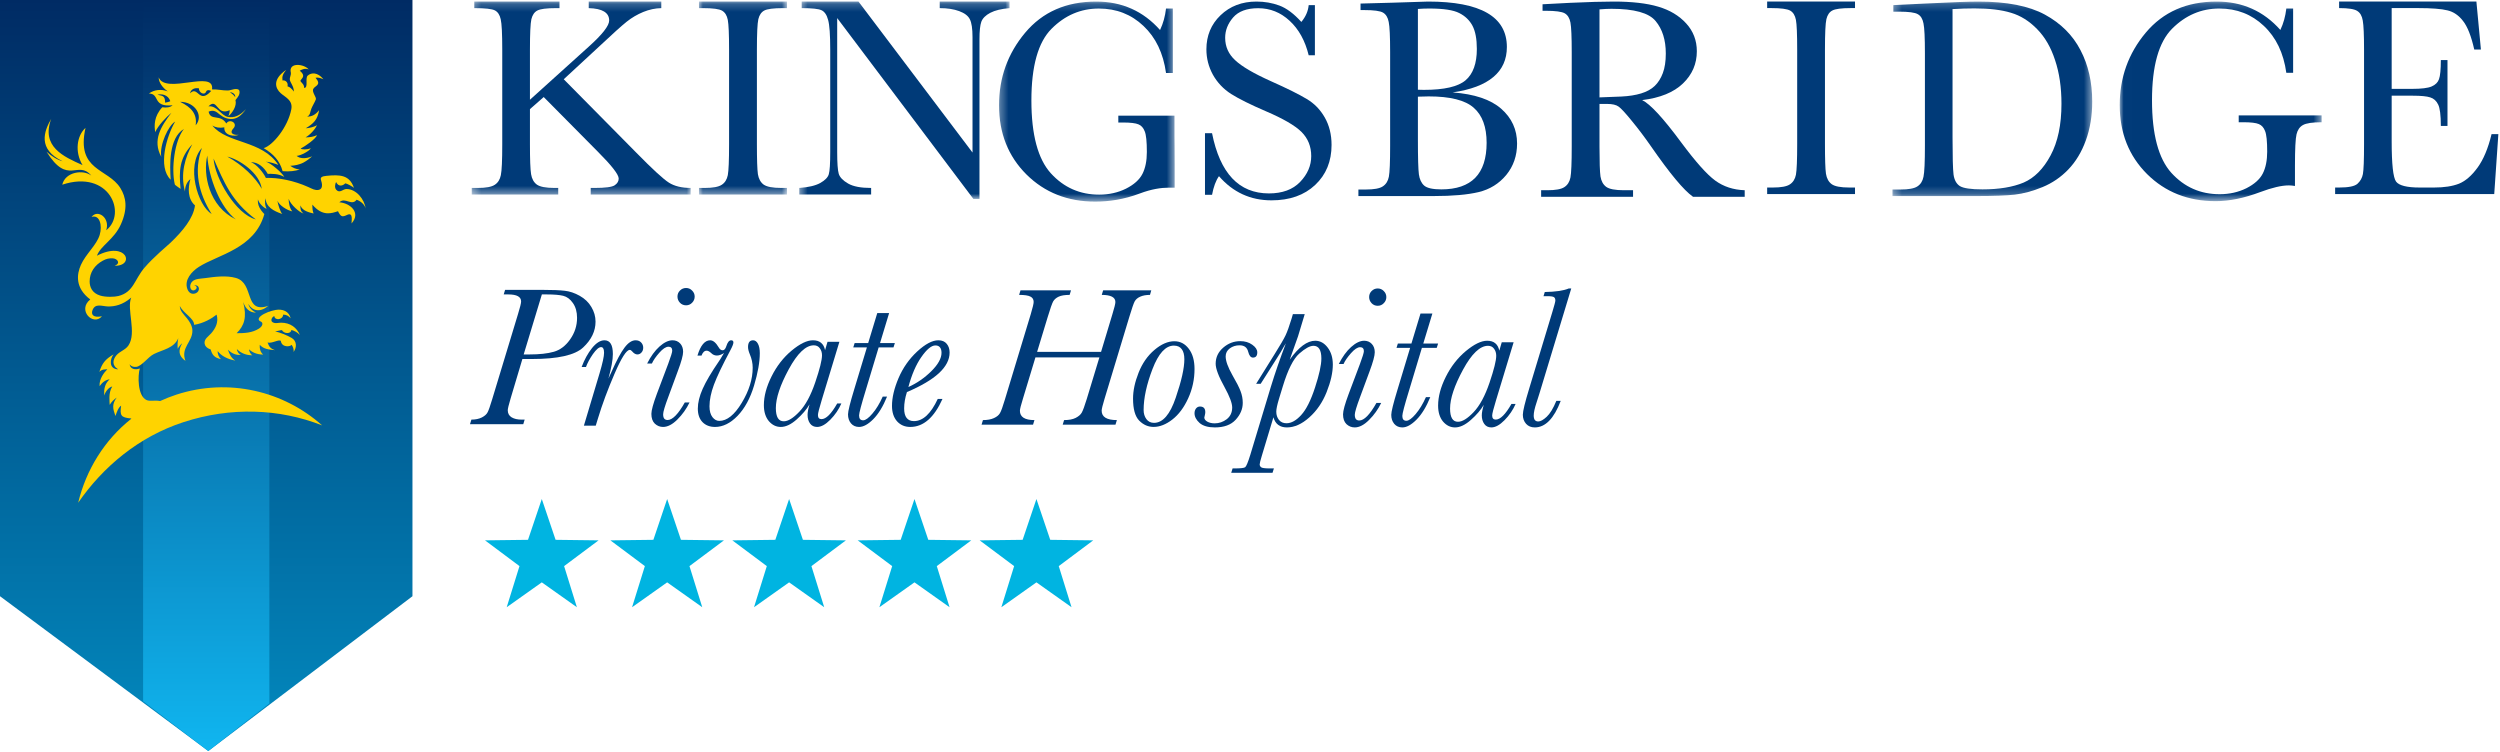 <?xml version="1.0" encoding="UTF-8"?>
<svg width="316px" height="95px" viewBox="0 0 316 95" version="1.1" xmlns="http://www.w3.org/2000/svg" xmlns:xlink="http://www.w3.org/1999/xlink">
    <!-- Generator: Sketch 52.4 (67378) - http://www.bohemiancoding.com/sketch -->
    <title>images/main-logo</title>
    <desc>Created with Sketch.</desc>
    <defs>
        <linearGradient x1="50%" y1="0%" x2="50%" y2="100%" id="linearGradient-1">
            <stop stop-color="#002B64" offset="0%"></stop>
            <stop stop-color="#028ABF" offset="100%"></stop>
        </linearGradient>
        <linearGradient x1="50%" y1="0%" x2="50%" y2="100%" id="linearGradient-2">
            <stop stop-color="#002B64" offset="0%"></stop>
            <stop stop-color="#10B6F0" offset="100%"></stop>
        </linearGradient>
        <polygon id="path-3" points="0.321 0.198 27.997 0.198 27.997 24.585 0.321 24.585"></polygon>
        <polygon id="path-5" points="0.019 0.198 11.146 0.198 11.146 24.585 0.019 24.585"></polygon>
        <polygon id="path-7" points="0.452 0.198 27.033 0.198 27.033 25.143 0.452 25.143"></polygon>
        <polygon id="path-9" points="0.304 0.198 22.505 0.198 22.505 25.484 0.304 25.484"></polygon>
        <polygon id="path-11" points="0.306 0.198 25.555 0.198 25.555 24.782 0.306 24.782"></polygon>
        <polygon id="path-13" points="0.006 0.198 25.524 0.198 25.524 25.427 0.006 25.427"></polygon>
    </defs>
    <g id="Symbols" stroke="none" stroke-width="1" fill="none" fill-rule="evenodd">
        <g id="Panels/Header" transform="translate(-102, -31)">
            <g id="Group-11">
                <g id="Main-Logo" transform="translate(102, 31)">
                    <g id="Page-1">
                        <polygon id="Fill-1" fill="url(#linearGradient-1)" points="0 0 0 75.362 26.326 94.933 52.135 75.362 52.135 0"></polygon>
                        <polygon id="Fill-2" fill="url(#linearGradient-2)" points="18.088 0 18.088 88.637 26.319 94.933 34.047 88.905 34.047 0"></polygon>
                        <g id="Group-75" transform="translate(5.32, 0)">
                            <path d="M133.643,45.175 L125.559,45.175 L123.972,50.419 C123.722,51.22 123.597,51.721 123.597,51.921 C123.597,52.706 124.21,53.099 125.434,53.099 L125.259,53.674 L118.75,53.674 L118.925,53.099 C119.483,53.099 119.945,53.015 120.312,52.848 C120.678,52.681 120.932,52.472 121.073,52.223 C121.224,51.972 121.426,51.412 121.686,50.544 L124.959,39.741 C125.209,38.907 125.334,38.38 125.334,38.164 C125.334,37.846 125.196,37.621 124.922,37.487 C124.656,37.346 124.181,37.275 123.497,37.274 L123.672,36.699 L130.056,36.699 L129.881,37.274 C129.273,37.274 128.811,37.349 128.495,37.5 C128.186,37.642 127.958,37.839 127.808,38.087 C127.666,38.339 127.433,39.002 127.107,40.08 L125.772,44.473 L133.856,44.473 L135.28,39.741 C135.537,38.907 135.665,38.385 135.665,38.176 C135.665,37.575 135.091,37.274 133.942,37.274 L134.117,36.699 L140.201,36.699 L140.038,37.274 C139.547,37.274 139.135,37.349 138.802,37.5 C138.478,37.642 138.244,37.842 138.102,38.1 C137.969,38.351 137.748,38.99 137.439,40.015 L134.292,50.419 C134.051,51.212 133.93,51.709 133.93,51.908 C133.93,52.701 134.571,53.099 135.853,53.099 L135.677,53.674 L129.006,53.674 L129.181,53.099 C129.79,53.099 130.277,53.007 130.643,52.823 C131.018,52.631 131.276,52.406 131.418,52.148 C131.568,51.879 131.776,51.313 132.043,50.444 L133.643,45.175 Z" id="Fill-3" fill="#003A78"></path>
                            <path d="M139.234,51.822 C139.234,52.271 139.348,52.656 139.583,52.973 C139.815,53.29 140.137,53.449 140.545,53.449 C141.662,53.449 142.577,52.39 143.293,50.269 C144.019,48.148 144.382,46.531 144.382,45.412 C144.382,44.835 144.268,44.406 144.043,44.122 C143.826,43.831 143.498,43.686 143.055,43.685 C142.016,43.685 141.114,44.669 140.358,46.638 C139.608,48.599 139.234,50.328 139.234,51.822 M137.897,50.382 C137.897,49.381 138.129,48.292 138.596,47.114 C139.063,45.93 139.729,44.969 140.596,44.235 C141.46,43.501 142.303,43.133 143.118,43.133 C143.86,43.133 144.467,43.452 144.942,44.084 C145.425,44.711 145.666,45.562 145.668,46.638 C145.668,47.94 145.401,49.175 144.868,50.345 C144.335,51.513 143.665,52.409 142.857,53.035 C142.055,53.655 141.269,53.962 140.495,53.962 C139.803,53.962 139.196,53.696 138.671,53.161 C138.153,52.626 137.897,51.702 137.897,50.382" id="Fill-5" fill="#003A78"></path>
                            <path d="M151.764,50.92 C151.764,51.696 151.465,52.41 150.865,53.06 C150.274,53.703 149.399,54.024 148.242,54.026 C147.383,54.026 146.737,53.837 146.305,53.462 C145.881,53.078 145.668,52.668 145.668,52.235 C145.668,52.002 145.73,51.8 145.855,51.633 C145.987,51.468 146.155,51.384 146.355,51.384 C146.804,51.384 147.029,51.621 147.029,52.098 C147.029,52.205 147.005,52.359 146.955,52.56 C146.921,52.653 146.904,52.724 146.904,52.773 C146.904,52.974 147.032,53.15 147.291,53.3 C147.55,53.44 147.859,53.511 148.216,53.511 C148.773,53.511 149.282,53.336 149.741,52.986 C150.199,52.626 150.427,52.134 150.429,51.508 C150.429,50.966 150.107,50.111 149.465,48.942 C148.716,47.591 148.34,46.6 148.34,45.976 C148.34,45.174 148.656,44.5 149.29,43.947 C149.924,43.397 150.643,43.121 151.452,43.121 C152.043,43.121 152.547,43.271 152.964,43.572 C153.389,43.872 153.6,44.194 153.6,44.535 C153.6,44.978 153.418,45.199 153.052,45.199 C152.776,45.199 152.577,44.954 152.452,44.461 C152.318,43.918 151.956,43.647 151.363,43.646 C150.889,43.646 150.477,43.777 150.129,44.034 C149.779,44.294 149.604,44.632 149.604,45.049 C149.604,45.618 149.881,46.396 150.441,47.39 C150.965,48.292 151.315,48.979 151.49,49.455 C151.673,49.931 151.764,50.419 151.764,50.92" id="Fill-7" fill="#003A78"></path>
                            <path d="M156.339,50.433 C156.115,51.176 156.002,51.708 156.002,52.034 C156.002,52.443 156.115,52.79 156.339,53.073 C156.565,53.356 156.881,53.499 157.29,53.499 C157.899,53.499 158.518,53.154 159.152,52.459 C159.793,51.758 160.375,50.599 160.9,48.98 C161.432,47.352 161.701,46.13 161.701,45.312 C161.701,44.778 161.616,44.377 161.451,44.109 C161.283,43.843 161.034,43.709 160.701,43.709 C160.25,43.709 159.651,44.038 158.901,44.699 C158.16,45.358 157.472,46.722 156.841,48.791 L156.339,50.433 Z M154.029,48.516 L153.454,48.516 L155.815,44.724 C156.507,43.622 156.961,42.841 157.177,42.382 C157.394,41.924 157.643,41.23 157.927,40.303 L158.102,39.704 L159.599,39.704 L158.751,42.508 L157.701,45.464 C158.834,43.868 159.91,43.07 160.926,43.07 C161.542,43.07 162.066,43.36 162.501,43.935 C162.932,44.502 163.147,45.215 163.15,46.074 C163.15,47.086 162.89,48.241 162.373,49.543 C161.858,50.844 161.124,51.918 160.175,52.76 C159.234,53.605 158.292,54.024 157.35,54.026 C156.452,54.026 155.882,53.6 155.64,52.748 L154.18,57.592 C153.995,58.195 153.904,58.56 153.904,58.694 C153.904,58.837 153.963,58.958 154.079,59.056 C154.204,59.158 154.558,59.208 155.14,59.208 L155.702,59.208 L155.528,59.758 L150.306,59.758 L150.481,59.208 L150.756,59.208 C151.489,59.208 151.927,59.158 152.068,59.056 C152.209,58.958 152.426,58.435 152.718,57.492 L155.316,48.89 C155.865,47.098 156.499,45.265 157.215,43.397 C157.13,43.514 156.911,43.889 156.553,44.524 C156.51,44.591 156.378,44.804 156.154,45.16 L154.029,48.516 Z" id="Fill-9" fill="#003A78"></path>
                            <path d="M168.661,50.933 L169.262,50.933 C168.872,51.743 168.357,52.459 167.725,53.086 C167.101,53.711 166.497,54.026 165.913,54.026 C165.521,54.026 165.175,53.887 164.876,53.613 C164.584,53.327 164.44,52.914 164.44,52.373 C164.44,51.93 164.673,51.083 165.139,49.831 L166.576,46.012 C166.909,45.119 167.074,44.578 167.074,44.383 C167.074,44.219 167.035,44.094 166.95,44.01 C166.875,43.927 166.758,43.885 166.6,43.885 C166.277,43.885 165.888,44.14 165.439,44.649 C164.997,45.149 164.684,45.604 164.502,46.012 L163.902,46.012 C164.36,45.103 164.881,44.386 165.464,43.859 C166.054,43.334 166.603,43.07 167.111,43.07 C167.505,43.07 167.825,43.204 168.074,43.472 C168.325,43.738 168.45,44.088 168.45,44.524 C168.45,44.966 168.229,45.775 167.789,46.952 L166.587,50.206 C166.146,51.384 165.926,52.124 165.926,52.424 C165.926,52.664 165.972,52.848 166.063,52.973 C166.164,53.09 166.305,53.15 166.49,53.15 C167.105,53.15 167.829,52.409 168.661,50.933 M167.739,37.551 C167.739,37.25 167.841,36.995 168.051,36.787 C168.267,36.57 168.524,36.461 168.824,36.461 C169.124,36.461 169.377,36.57 169.586,36.787 C169.804,36.995 169.91,37.25 169.913,37.551 C169.913,37.851 169.804,38.109 169.586,38.325 C169.377,38.543 169.124,38.651 168.824,38.651 C168.517,38.651 168.257,38.543 168.051,38.325 C167.841,38.101 167.739,37.842 167.739,37.551" id="Fill-11" fill="#003A78"></path>
                            <path d="M176.458,43.421 L176.282,43.972 L174.407,43.972 L172.759,49.443 C172.209,51.238 171.935,52.281 171.935,52.574 C171.935,52.773 171.976,52.929 172.06,53.035 C172.15,53.136 172.279,53.186 172.445,53.186 C172.746,53.186 173.139,52.903 173.622,52.335 C174.104,51.768 174.537,51.053 174.92,50.194 L175.469,50.194 C174.963,51.438 174.379,52.39 173.721,53.048 C173.071,53.7 172.477,54.026 171.935,54.026 C171.51,54.026 171.167,53.876 170.91,53.575 C170.66,53.274 170.536,52.894 170.536,52.435 C170.536,52.044 170.792,51.001 171.309,49.305 L172.92,43.972 L171.197,43.972 L171.371,43.421 L173.084,43.421 L174.232,39.629 L175.733,39.629 L174.583,43.421 L176.458,43.421 Z" id="Fill-13" fill="#003A78"></path>
                            <path d="M177.969,51.645 C177.969,52.198 178.052,52.615 178.22,52.899 C178.385,53.173 178.636,53.312 178.967,53.312 C179.518,53.312 180.176,52.905 180.942,52.098 C181.716,51.287 182.386,50.048 182.955,48.378 C183.519,46.711 183.803,45.575 183.803,44.973 C183.803,44.624 183.713,44.327 183.53,44.084 C183.355,43.835 183.099,43.709 182.766,43.709 C181.749,43.709 180.697,44.715 179.606,46.726 C178.516,48.738 177.969,50.378 177.969,51.645 Z M184.503,43.259 L186.004,43.259 L183.779,50.593 C183.453,51.656 183.292,52.296 183.292,52.523 C183.292,52.69 183.327,52.819 183.405,52.91 C183.479,52.994 183.591,53.035 183.741,53.035 C184.315,53.035 184.978,52.376 185.728,51.057 L186.253,51.057 C185.927,51.808 185.461,52.494 184.853,53.11 C184.253,53.721 183.697,54.024 183.191,54.026 C182.799,54.026 182.499,53.877 182.293,53.586 C182.084,53.294 181.979,52.935 181.979,52.509 C181.979,52.168 182.063,51.721 182.23,51.171 C181.855,51.813 181.309,52.453 180.591,53.086 C179.885,53.71 179.218,54.026 178.595,54.026 C178.01,54.026 177.507,53.778 177.081,53.286 C176.665,52.785 176.457,52.113 176.457,51.271 C176.457,50.137 176.782,48.92 177.431,47.628 C178.08,46.326 178.927,45.242 179.967,44.372 C181.018,43.504 181.913,43.07 182.655,43.07 C183.087,43.07 183.43,43.175 183.678,43.384 C183.938,43.593 184.106,43.906 184.191,44.322 L184.503,43.259 Z" id="Fill-15" fill="#003A78"></path>
                            <path d="M191.401,50.671 L191.955,50.671 C191.104,52.905 190.012,54.024 188.679,54.026 C188.22,54.026 187.855,53.876 187.58,53.575 C187.305,53.265 187.167,52.88 187.167,52.424 C187.167,51.972 187.438,50.858 187.981,49.08 L190.903,39.416 C191.152,38.598 191.277,38.123 191.277,37.989 C191.277,37.787 191.219,37.645 191.104,37.563 C190.993,37.48 190.715,37.437 190.265,37.437 L189.78,37.437 L189.941,36.911 C191.316,36.886 192.327,36.737 192.977,36.46 L193.288,36.46 L189.266,49.731 C189.208,49.94 189.086,50.32 188.904,50.87 C188.661,51.596 188.541,52.148 188.541,52.523 C188.541,52.773 188.589,52.961 188.679,53.086 C188.779,53.21 188.924,53.274 189.117,53.274 C189.398,53.274 189.751,53.078 190.179,52.685 C190.602,52.293 191.012,51.622 191.401,50.671" id="Fill-17" fill="#003A78"></path>
                            <path d="M60.873,44.802 L61.61,44.802 C62.867,44.802 63.891,44.689 64.683,44.464 C65.482,44.238 66.171,43.717 66.745,42.898 C67.329,42.073 67.618,41.167 67.62,40.182 C67.62,39.424 67.445,38.796 67.096,38.305 C66.754,37.812 66.345,37.507 65.871,37.39 C65.403,37.274 64.704,37.215 63.771,37.215 L63.172,37.215 L60.873,44.802 Z M60.71,45.378 L59.223,50.36 C58.982,51.17 58.861,51.667 58.861,51.85 C58.861,52.251 59.024,52.552 59.349,52.751 C59.673,52.943 60.09,53.039 60.598,53.039 L60.997,53.039 L60.823,53.615 L54.089,53.615 L54.264,53.039 C54.788,53.039 55.23,52.946 55.588,52.764 C55.947,52.581 56.187,52.363 56.313,52.114 C56.446,51.863 56.637,51.319 56.887,50.486 L60.161,39.681 C60.419,38.847 60.548,38.32 60.548,38.104 C60.548,37.512 60.007,37.215 58.924,37.215 L58.349,37.215 L58.524,36.639 L63.233,36.639 C64.501,36.639 65.442,36.678 66.057,36.752 C66.684,36.819 67.315,37.031 67.956,37.39 C68.598,37.75 69.088,38.221 69.43,38.805 C69.781,39.389 69.956,40.007 69.956,40.657 C69.956,41.86 69.43,42.948 68.383,43.925 C67.341,44.894 65.191,45.378 61.934,45.378 L60.71,45.378 Z" id="Fill-19" fill="#003A78"></path>
                            <path d="M68.747,46.391 L68.198,46.391 C68.547,45.457 68.984,44.66 69.508,44.001 C70.042,43.341 70.567,43.013 71.084,43.012 C71.442,43.012 71.708,43.158 71.883,43.45 C72.057,43.733 72.146,44.167 72.146,44.751 C72.146,45.478 71.958,46.514 71.583,47.856 C71.633,47.772 71.77,47.472 71.995,46.956 C72.613,45.56 73.153,44.555 73.621,43.938 C74.084,43.321 74.552,43.013 75.018,43.012 C75.31,43.012 75.544,43.103 75.719,43.287 C75.894,43.472 75.982,43.692 75.982,43.95 C75.982,44.201 75.905,44.405 75.756,44.563 C75.613,44.722 75.444,44.802 75.243,44.802 C75.018,44.802 74.789,44.665 74.558,44.388 C74.465,44.281 74.372,44.226 74.282,44.226 C73.865,44.226 73.224,45.232 72.357,47.244 C71.491,49.245 70.792,51.132 70.259,52.901 L69.983,53.802 L68.485,53.802 L70.47,47.168 C70.847,45.9 71.034,45.04 71.034,44.589 C71.034,44.347 70.999,44.167 70.933,44.05 C70.875,43.934 70.785,43.875 70.658,43.875 C70.384,43.875 70.038,44.172 69.621,44.763 C69.213,45.357 68.922,45.9 68.747,46.391" id="Fill-21" fill="#003A78"></path>
                            <path d="M81.237,50.873 L81.836,50.873 C81.446,51.684 80.933,52.4 80.3,53.027 C79.676,53.652 79.071,53.966 78.489,53.966 C78.097,53.966 77.752,53.828 77.452,53.552 C77.16,53.268 77.015,52.856 77.015,52.312 C77.015,51.87 77.246,51.024 77.713,49.772 L79.152,45.954 C79.483,45.06 79.65,44.518 79.65,44.326 C79.65,44.159 79.608,44.034 79.526,43.95 C79.451,43.867 79.334,43.825 79.176,43.825 C78.852,43.825 78.463,44.08 78.015,44.589 C77.572,45.09 77.26,45.544 77.078,45.954 L76.477,45.954 C76.935,45.044 77.456,44.326 78.039,43.8 C78.63,43.274 79.179,43.012 79.689,43.012 C80.078,43.012 80.4,43.146 80.65,43.412 C80.899,43.68 81.026,44.03 81.026,44.464 C81.026,44.906 80.805,45.716 80.362,46.892 L79.163,50.147 C78.721,51.323 78.502,52.061 78.502,52.362 C78.502,52.605 78.546,52.789 78.639,52.914 C78.739,53.03 78.88,53.089 79.063,53.089 C79.68,53.089 80.405,52.351 81.237,50.873 M80.312,37.49 C80.312,37.19 80.416,36.936 80.626,36.727 C80.84,36.51 81.1,36.402 81.4,36.402 C81.7,36.402 81.953,36.51 82.162,36.727 C82.377,36.936 82.487,37.19 82.487,37.49 C82.487,37.791 82.377,38.05 82.162,38.267 C81.953,38.483 81.7,38.592 81.4,38.592 C81.093,38.592 80.833,38.483 80.626,38.267 C80.416,38.042 80.312,37.783 80.312,37.49" id="Fill-23" fill="#003A78"></path>
                            <path d="M83.348,44.951 L82.836,44.951 C83.228,43.658 83.764,43.013 84.447,43.012 C84.813,43.012 85.176,43.317 85.534,43.925 C85.668,44.159 85.831,44.276 86.022,44.276 C86.221,44.276 86.376,44.105 86.485,43.762 C86.643,43.261 86.846,43.012 87.096,43.012 C87.288,43.012 87.383,43.103 87.383,43.287 C87.383,43.462 87.255,43.792 86.997,44.276 C85.998,46.146 85.306,47.593 84.922,48.621 C84.547,49.637 84.36,50.552 84.36,51.362 C84.36,51.946 84.485,52.4 84.735,52.727 C84.984,53.043 85.272,53.201 85.598,53.201 C86.57,53.201 87.517,52.442 88.434,50.924 C89.359,49.395 89.82,47.915 89.82,46.479 C89.82,45.911 89.699,45.345 89.457,44.777 C89.309,44.426 89.232,44.122 89.232,43.864 C89.232,43.296 89.445,43.013 89.87,43.012 C90.121,43.012 90.325,43.158 90.483,43.45 C90.64,43.742 90.719,44.138 90.72,44.639 C90.72,45.749 90.477,47.114 89.994,48.733 C89.511,50.344 88.816,51.621 87.909,52.563 C87.002,53.5 86.05,53.965 85.06,53.966 C84.402,53.966 83.875,53.762 83.474,53.353 C83.081,52.943 82.885,52.376 82.885,51.65 C82.885,50.899 83.09,50.064 83.498,49.146 C83.906,48.228 84.594,47.063 85.56,45.652 C85.71,45.435 85.847,45.216 85.972,44.989 C86.08,44.805 86.154,44.684 86.197,44.626 C85.863,44.835 85.564,44.939 85.298,44.939 C85.022,44.939 84.785,44.839 84.586,44.639 C84.368,44.431 84.173,44.326 83.999,44.326 C83.723,44.326 83.506,44.534 83.348,44.951" id="Fill-25" fill="#003A78"></path>
                            <path d="M92.747,51.587 C92.747,52.138 92.83,52.556 92.997,52.839 C93.163,53.114 93.412,53.252 93.746,53.252 C94.295,53.252 94.953,52.848 95.719,52.038 C96.495,51.227 97.163,49.988 97.73,48.319 C98.297,46.65 98.579,45.516 98.582,44.915 C98.582,44.563 98.489,44.268 98.306,44.025 C98.131,43.775 97.878,43.649 97.543,43.649 C96.529,43.649 95.475,44.656 94.382,46.667 C93.292,48.678 92.747,50.318 92.747,51.587 Z M99.279,43.2 L100.781,43.2 L98.555,50.535 C98.232,51.596 98.068,52.237 98.068,52.463 C98.068,52.63 98.105,52.761 98.181,52.852 C98.256,52.935 98.369,52.977 98.517,52.977 C99.092,52.977 99.754,52.317 100.504,50.998 L101.03,50.998 C100.704,51.75 100.239,52.435 99.63,53.051 C99.03,53.66 98.477,53.965 97.968,53.966 C97.576,53.966 97.276,53.82 97.068,53.527 C96.86,53.236 96.757,52.877 96.757,52.45 C96.757,52.11 96.839,51.663 97.007,51.111 C96.632,51.755 96.086,52.392 95.37,53.027 C94.662,53.652 93.997,53.966 93.369,53.966 C92.787,53.966 92.284,53.719 91.86,53.228 C91.444,52.727 91.234,52.055 91.234,51.212 C91.234,50.077 91.561,48.862 92.21,47.569 C92.859,46.267 93.704,45.181 94.746,44.313 C95.794,43.446 96.688,43.013 97.432,43.012 C97.864,43.012 98.204,43.116 98.455,43.324 C98.715,43.533 98.885,43.847 98.968,44.263 L99.279,43.2 Z" id="Fill-27" fill="#003A78"></path>
                            <path d="M107.791,43.362 L107.617,43.913 L105.742,43.913 L104.092,49.383 C103.544,51.177 103.267,52.221 103.267,52.513 C103.267,52.714 103.31,52.868 103.395,52.977 C103.486,53.077 103.614,53.127 103.781,53.127 C104.08,53.127 104.474,52.843 104.956,52.275 C105.439,51.708 105.871,50.995 106.255,50.134 L106.803,50.134 C106.296,51.379 105.714,52.33 105.056,52.99 C104.406,53.64 103.81,53.966 103.267,53.966 C102.844,53.966 102.501,53.815 102.245,53.515 C101.995,53.214 101.869,52.835 101.869,52.375 C101.869,51.984 102.127,50.94 102.644,49.245 L104.256,43.913 L102.532,43.913 L102.707,43.362 L104.418,43.362 L105.568,39.569 L107.067,39.569 L105.917,43.362 L107.791,43.362 Z" id="Fill-29" fill="#003A78"></path>
                            <path d="M109.501,48.92 C110.576,48.436 111.542,47.769 112.401,46.917 C113.256,46.066 113.685,45.294 113.688,44.601 C113.688,44.284 113.62,44.051 113.485,43.9 C113.362,43.742 113.171,43.663 112.913,43.663 C112.413,43.663 111.822,44.151 111.14,45.127 C110.463,46.095 109.918,47.359 109.501,48.92 M113.213,50.423 L113.812,50.423 C112.754,52.785 111.397,53.965 109.739,53.966 C109.055,53.966 108.498,53.728 108.065,53.252 C107.639,52.768 107.428,52.118 107.428,51.299 C107.428,50.264 107.703,49.097 108.254,47.794 C108.811,46.492 109.596,45.37 110.615,44.426 C111.639,43.484 112.529,43.012 113.289,43.012 C113.754,43.012 114.109,43.162 114.349,43.462 C114.591,43.755 114.711,44.122 114.711,44.563 C114.711,45.465 114.261,46.334 113.362,47.168 C112.463,47.994 111.114,48.791 109.315,49.558 C109.082,50.284 108.965,50.973 108.965,51.624 C108.965,52.159 109.067,52.559 109.276,52.826 C109.484,53.093 109.794,53.228 110.202,53.228 C111.342,53.228 112.345,52.291 113.213,50.423" id="Fill-31" fill="#003A78"></path>
                            <path d="M146.99,24.627 L146.99,16.836 L147.882,16.836 C148.893,21.91 151.288,24.448 155.07,24.448 C156.769,24.448 158.083,23.965 159.01,23.001 C159.95,22.025 160.419,20.934 160.419,19.73 C160.419,18.515 160.01,17.497 159.189,16.674 C158.369,15.864 156.871,14.996 154.695,14.065 C152.757,13.232 151.295,12.505 150.307,11.885 C149.319,11.255 148.548,10.439 147.988,9.437 C147.442,8.436 147.169,7.37 147.169,6.238 C147.169,4.51 147.763,3.076 148.953,1.932 C150.153,0.776 151.667,0.199 153.5,0.198 C154.522,0.198 155.484,0.365 156.389,0.699 C157.292,1.033 158.22,1.723 159.171,2.772 C159.719,2.116 160.027,1.408 160.099,0.645 L160.883,0.645 L160.883,6.989 L160.099,6.989 C159.647,5.143 158.844,3.688 157.691,2.629 C156.551,1.568 155.223,1.039 153.714,1.038 C152.275,1.038 151.216,1.431 150.539,2.217 C149.874,2.993 149.541,3.843 149.541,4.773 C149.541,5.893 149.963,6.839 150.807,7.614 C151.639,8.401 153.143,9.283 155.32,10.26 C157.399,11.188 158.909,11.939 159.849,12.511 C160.8,13.071 161.562,13.851 162.132,14.852 C162.702,15.853 162.989,17.008 162.989,18.318 C162.989,20.392 162.299,22.078 160.918,23.376 C159.54,24.675 157.697,25.323 155.391,25.323 C152.738,25.323 150.527,24.305 148.757,22.268 C148.363,22.828 148.072,23.614 147.882,24.627 L146.99,24.627 Z" id="Fill-33" fill="#003A78"></path>
                            <g id="Group-37" transform="translate(53.986, 0)">
                                <mask id="mask-4" fill="white">
                                    <use xlink:href="#path-3"></use>
                                </mask>
                                <g id="Clip-36"></g>
                                <path d="M7.679,12.608 L15.11,5.9 C16.834,4.353 17.694,3.25 17.694,2.591 C17.694,1.596 16.834,1.075 15.11,1.026 L15.11,0.198 L24.281,0.198 L24.281,1.026 C23.528,1.038 22.769,1.2 22.002,1.512 C21.249,1.824 20.554,2.231 19.92,2.734 C19.286,3.237 18.108,4.299 16.384,5.918 L11.951,10.018 L21.069,19.244 C23.151,21.366 24.546,22.649 25.253,23.093 C25.957,23.537 26.871,23.758 27.997,23.758 L27.997,24.585 L15.361,24.585 L15.361,23.758 L15.846,23.758 C17.211,23.758 18.06,23.645 18.395,23.417 C18.73,23.189 18.897,22.907 18.897,22.571 C18.897,22.067 18.029,20.947 16.295,19.208 L9.42,12.266 L7.679,13.795 L7.679,18.237 C7.679,20.155 7.726,21.415 7.823,22.013 C7.918,22.601 8.158,23.039 8.542,23.326 C8.937,23.614 9.683,23.758 10.785,23.758 L11.252,23.758 L11.252,24.585 L0.321,24.585 L0.321,23.758 L1.075,23.758 C2.116,23.758 2.834,23.626 3.228,23.362 C3.635,23.098 3.892,22.691 4,22.14 C4.12,21.577 4.179,20.276 4.179,18.237 L4.179,6.277 C4.179,4.263 4.114,2.98 3.983,2.428 C3.862,1.878 3.618,1.506 3.247,1.314 C2.875,1.122 2.008,1.026 0.644,1.026 L0.644,0.198 L11.413,0.198 L11.413,1.026 L10.964,1.026 C9.768,1.026 8.983,1.129 8.612,1.332 C8.242,1.524 7.991,1.889 7.859,2.428 C7.74,2.969 7.679,4.251 7.679,6.277 L7.679,12.608 Z" id="Fill-35" fill="#003A78" mask="url(#mask-4)"></path>
                            </g>
                            <g id="Group-40" transform="translate(83.012, 0)">
                                <mask id="mask-6" fill="white">
                                    <use xlink:href="#path-5"></use>
                                </mask>
                                <g id="Clip-39"></g>
                                <path d="M0.019,1.026 L0.019,0.198 L11.146,0.198 L11.146,1.026 L10.625,1.026 C9.427,1.026 8.645,1.129 8.274,1.331 C7.904,1.524 7.651,1.889 7.521,2.428 C7.401,2.968 7.341,4.251 7.341,6.278 L7.341,18.237 C7.341,20.155 7.382,21.415 7.466,22.013 C7.562,22.601 7.801,23.039 8.183,23.326 C8.578,23.614 9.327,23.758 10.428,23.758 L11.146,23.758 L11.146,24.585 L0.019,24.585 L0.019,23.758 L0.736,23.758 C1.776,23.758 2.495,23.626 2.89,23.362 C3.296,23.099 3.553,22.691 3.662,22.14 C3.769,21.577 3.823,20.276 3.823,18.237 L3.823,6.278 C3.823,4.335 3.769,3.082 3.662,2.518 C3.553,1.955 3.314,1.565 2.942,1.35 C2.571,1.134 1.771,1.026 0.538,1.026 L0.019,1.026 Z" id="Fill-38" fill="#003A78" mask="url(#mask-6)"></path>
                            </g>
                            <g id="Group-43" transform="translate(95.257, 0)">
                                <mask id="mask-8" fill="white">
                                    <use xlink:href="#path-7"></use>
                                </mask>
                                <g id="Clip-42"></g>
                                <path d="M22.458,25.143 L5.244,2.285 L5.244,19.208 C5.244,20.611 5.31,21.535 5.443,21.978 C5.584,22.421 5.98,22.829 6.627,23.201 C7.273,23.573 8.242,23.758 9.534,23.758 L9.534,24.585 L0.452,24.585 L0.452,23.758 C1.613,23.675 2.498,23.465 3.109,23.128 C3.719,22.782 4.078,22.41 4.184,22.013 C4.305,21.618 4.364,20.683 4.364,19.208 L4.364,6.277 C4.364,4.407 4.276,3.155 4.096,2.518 C3.928,1.883 3.652,1.476 3.269,1.296 C2.898,1.116 2.061,1.026 0.757,1.026 L0.757,0.198 L7.937,0.198 L22.349,19.281 L22.349,4.694 C22.349,3.616 22.235,2.86 22.007,2.428 C21.792,1.998 21.345,1.655 20.662,1.404 C19.98,1.151 19.16,1.026 18.204,1.026 L18.204,0.198 L27.033,0.198 L27.033,1.026 C26.003,1.11 25.19,1.308 24.593,1.619 C24.006,1.931 23.628,2.308 23.462,2.752 C23.307,3.185 23.229,3.921 23.229,4.964 L23.229,25.143 L22.458,25.143 Z" id="Fill-41" fill="#003A78" mask="url(#mask-8)"></path>
                            </g>
                            <g id="Group-46" transform="translate(120.654, 0)">
                                <mask id="mask-10" fill="white">
                                    <use xlink:href="#path-9"></use>
                                </mask>
                                <g id="Clip-45"></g>
                                <path d="M15.381,14.622 L22.481,14.622 L22.481,17.025 C22.481,17.609 22.505,18.872 22.505,20.97 L22.505,23.722 C22.205,23.722 21.961,23.722 21.733,23.722 C20.812,23.722 19.604,23.889 18.11,24.451 C16.075,25.219 14.188,25.484 12.455,25.484 C8.973,25.484 6.076,24.339 3.767,22.05 C1.458,19.747 0.304,16.834 0.304,13.309 C0.304,9.82 1.405,6.763 3.606,4.137 C5.808,1.511 8.8,0.198 12.581,0.198 C15.835,0.198 18.527,1.398 20.657,3.795 C21.053,2.956 21.303,2.051 21.412,1.079 L22.272,1.079 L22.272,9.226 L21.412,9.226 C21.064,6.721 20.113,4.737 18.556,3.274 C17.013,1.811 15.134,1.08 12.923,1.079 C10.635,1.079 8.643,1.931 6.944,3.634 C5.244,5.336 4.395,8.358 4.395,12.697 C4.395,17.027 5.216,20.095 6.855,21.906 C8.493,23.704 10.527,24.603 12.956,24.603 C14.2,24.603 15.332,24.351 16.35,23.847 C17.366,23.333 18.06,22.71 18.432,21.978 C18.803,21.247 18.988,20.324 18.988,19.208 C18.988,17.901 18.899,17.033 18.719,16.601 C18.551,16.157 18.289,15.864 17.93,15.719 C17.569,15.563 16.912,15.485 15.955,15.485 L15.381,15.485 L15.381,14.622 Z" id="Fill-44" fill="#003A78" mask="url(#mask-10)"></path>
                            </g>
                            <path d="M173.903,12.22 L173.903,17.64 C173.903,19.948 173.945,21.415 174.028,22.035 C174.112,22.658 174.333,23.13 174.691,23.454 C175.061,23.776 175.783,23.938 176.858,23.938 C178.769,23.938 180.2,23.448 181.158,22.466 C182.109,21.486 182.589,20.015 182.589,18.053 C182.589,16.042 182.044,14.567 180.96,13.62 C179.884,12.663 177.987,12.186 175.266,12.185 C174.833,12.185 174.38,12.198 173.903,12.22 Z M173.903,11.341 C174.202,11.354 174.452,11.359 174.654,11.359 C177.234,11.359 178.996,10.953 179.938,10.139 C180.881,9.326 181.353,8.009 181.353,6.191 C181.353,4.924 181.167,3.942 180.798,3.248 C180.427,2.555 179.873,2.023 179.132,1.652 C178.392,1.268 177.126,1.078 175.336,1.077 C174.869,1.077 174.393,1.096 173.903,1.131 L173.903,11.341 Z M178.292,11.682 C181.048,11.886 183.097,12.573 184.433,13.746 C185.768,14.918 186.438,16.384 186.438,18.142 C186.438,19.674 185.984,20.995 185.078,22.107 C184.17,23.208 183.006,23.933 181.585,24.279 C180.175,24.614 178.285,24.782 175.907,24.782 L166.382,24.782 L166.382,23.956 L167.314,23.956 C168.352,23.956 169.07,23.825 169.463,23.561 C169.867,23.298 170.124,22.892 170.232,22.341 C170.341,21.78 170.393,20.481 170.393,18.447 L170.393,6.603 C170.393,4.629 170.334,3.357 170.214,2.782 C170.108,2.208 169.867,1.814 169.498,1.597 C169.14,1.383 168.345,1.274 167.117,1.274 L166.652,1.274 L166.652,0.45 L170.644,0.342 L175.192,0.198 C181.83,0.198 185.149,2.112 185.149,5.94 C185.149,7.519 184.577,8.788 183.429,9.743 C182.296,10.702 180.584,11.348 178.292,11.682 Z" id="Fill-47" fill="#003A78"></path>
                            <path d="M196.856,12.31 C197.753,12.287 198.676,12.251 199.63,12.202 C200.586,12.155 201.417,12.024 202.12,11.808 C202.826,11.593 203.393,11.283 203.823,10.875 C204.265,10.456 204.609,9.912 204.861,9.242 C205.113,8.573 205.237,7.747 205.237,6.766 C205.237,5.056 204.807,3.685 203.947,2.656 C203.1,1.629 201.243,1.114 198.377,1.113 C197.937,1.113 197.43,1.138 196.856,1.186 L196.856,12.31 Z M215.21,24.872 L208.676,24.872 C207.516,24.058 205.745,21.929 203.357,18.483 C202.592,17.382 201.801,16.33 200.975,15.324 C200.151,14.308 199.585,13.692 199.275,13.477 C198.964,13.249 198.481,13.137 197.823,13.136 L196.856,13.136 L196.856,18.537 C196.856,20.451 196.898,21.707 196.98,22.305 C197.076,22.892 197.316,23.327 197.699,23.615 C198.093,23.902 198.838,24.045 199.936,24.045 L201.098,24.045 L201.098,24.872 L189.479,24.872 L189.479,24.045 L190.266,24.045 C191.304,24.045 192.023,23.915 192.415,23.651 C192.821,23.388 193.077,22.982 193.185,22.431 C193.292,21.87 193.346,20.57 193.346,18.537 L193.346,6.604 C193.346,4.666 193.292,3.416 193.185,2.855 C193.077,2.292 192.838,1.903 192.47,1.687 C192.098,1.473 191.3,1.363 190.068,1.363 L189.658,1.363 L189.658,0.54 L193.132,0.358 C195.447,0.252 197.286,0.198 198.647,0.198 C200.962,0.198 202.843,0.414 204.286,0.845 C205.745,1.274 206.92,1.981 207.816,2.963 C208.71,3.942 209.16,5.115 209.16,6.479 C209.16,8.071 208.574,9.428 207.404,10.551 C206.235,11.677 204.514,12.377 202.248,12.652 C203.261,13.142 204.898,14.911 207.154,17.962 C208.991,20.438 210.435,22.06 211.487,22.826 C212.538,23.592 213.778,23.997 215.21,24.045 L215.21,24.872 Z" id="Fill-49" fill="#003A78"></path>
                            <path d="M218.048,1.022 L218.048,0.198 L229.153,0.198 L229.153,1.022 L228.633,1.022 C227.438,1.022 226.657,1.126 226.287,1.329 C225.917,1.52 225.665,1.884 225.536,2.423 C225.415,2.961 225.355,4.241 225.355,6.263 L225.355,18.196 C225.355,20.11 225.395,21.366 225.482,21.964 C225.577,22.55 225.814,22.986 226.198,23.273 C226.591,23.561 227.337,23.704 228.436,23.704 L229.153,23.704 L229.153,24.53 L218.048,24.53 L218.048,23.704 L218.764,23.704 C219.805,23.704 220.521,23.573 220.914,23.309 C221.319,23.047 221.576,22.64 221.685,22.09 C221.791,21.528 221.844,20.229 221.844,18.196 L221.844,6.263 C221.844,4.326 221.791,3.074 221.685,2.513 C221.577,1.951 221.339,1.562 220.968,1.346 C220.598,1.131 219.797,1.022 218.568,1.022 L218.048,1.022 Z" id="Fill-51" fill="#003A78"></path>
                            <g id="Group-55" transform="translate(233.581, 0)">
                                <mask id="mask-12" fill="white">
                                    <use xlink:href="#path-11"></use>
                                </mask>
                                <g id="Clip-54"></g>
                                <path d="M7.9,1.15 L7.9,17.407 C7.9,19.811 7.942,21.36 8.025,22.053 C8.12,22.749 8.389,23.238 8.83,23.525 C9.285,23.8 10.233,23.938 11.679,23.938 C13.792,23.938 15.527,23.65 16.889,23.076 C18.248,22.49 19.383,21.349 20.291,19.649 C21.212,17.939 21.668,15.761 21.668,13.119 C21.668,11.06 21.403,9.225 20.862,7.609 C20.339,5.993 19.58,4.685 18.591,3.68 C17.6,2.662 16.502,1.975 15.294,1.616 C14.089,1.245 12.543,1.061 10.658,1.06 C9.748,1.06 8.83,1.09 7.9,1.15 Z M0.414,0.648 L4.408,0.45 C7.738,0.282 9.981,0.199 11.141,0.198 C14.745,0.198 17.558,0.749 19.576,1.849 C21.593,2.95 23.091,4.445 24.07,6.334 C25.06,8.213 25.555,10.385 25.555,12.848 C25.555,14.631 25.287,16.264 24.749,17.747 C24.213,19.219 23.472,20.445 22.528,21.426 C21.598,22.395 20.511,23.137 19.27,23.65 C18.041,24.153 16.872,24.471 15.76,24.603 C14.651,24.722 13.086,24.782 11.069,24.782 L0.306,24.782 L0.306,23.956 L1.311,23.956 C2.347,23.956 3.063,23.825 3.46,23.561 C3.864,23.298 4.12,22.892 4.228,22.341 C4.349,21.78 4.408,20.481 4.408,18.447 L4.408,6.712 C4.408,4.774 4.349,3.525 4.228,2.961 C4.12,2.388 3.883,1.999 3.51,1.795 C3.154,1.58 2.359,1.472 1.129,1.472 L0.414,1.472 L0.414,0.648 Z" id="Fill-53" fill="#003A78" mask="url(#mask-12)"></path>
                            </g>
                            <g id="Group-58" transform="translate(262.607, 0)">
                                <mask id="mask-14" fill="white">
                                    <use xlink:href="#path-13"></use>
                                </mask>
                                <g id="Clip-57"></g>
                                <path d="M15.046,14.589 L25.524,14.589 L25.524,15.451 C24.364,15.451 23.577,15.57 23.159,15.81 C22.754,16.037 22.483,16.426 22.354,16.976 C22.223,17.515 22.156,18.831 22.156,20.923 L22.156,23.507 C21.871,23.459 21.613,23.435 21.386,23.434 C20.468,23.434 19.262,23.717 17.768,24.278 C15.738,25.044 13.857,25.427 12.128,25.427 C8.656,25.427 5.766,24.285 3.461,22 C1.157,19.702 0.006,16.796 0.006,13.279 C0.006,9.798 1.104,6.748 3.298,4.128 C5.498,1.508 8.479,0.198 12.253,0.198 C15.5,0.198 18.188,1.395 20.311,3.786 C20.707,2.949 20.956,2.046 21.064,1.077 L21.924,1.077 L21.924,9.205 L21.064,9.205 C20.718,6.706 19.77,4.725 18.216,3.266 C16.677,1.808 14.804,1.078 12.592,1.077 C10.314,1.077 8.327,1.927 6.63,3.625 C4.935,5.325 4.087,8.339 4.087,12.67 C4.087,16.988 4.906,20.05 6.539,21.856 C8.176,23.651 10.207,24.548 12.629,24.548 C13.872,24.548 14.999,24.296 16.015,23.794 C17.029,23.279 17.72,22.658 18.092,21.928 C18.46,21.199 18.646,20.277 18.646,19.165 C18.646,17.86 18.558,16.994 18.376,16.563 C18.211,16.121 17.947,15.828 17.591,15.684 C17.231,15.528 16.573,15.451 15.62,15.451 L15.046,15.451 L15.046,14.589 Z" id="Fill-56" fill="#003A78" mask="url(#mask-14)"></path>
                            </g>
                            <path d="M309.612,16.958 L310.472,16.958 L309.951,24.53 L289.841,24.53 L289.841,23.704 L290.344,23.704 C291.548,23.704 292.326,23.543 292.672,23.22 C293.028,22.896 293.256,22.49 293.351,22 C293.447,21.497 293.495,20.229 293.495,18.196 L293.495,6.263 C293.495,4.409 293.441,3.189 293.334,2.603 C293.239,2.016 293.004,1.611 292.635,1.382 C292.276,1.143 291.511,1.024 290.344,1.022 L290.344,0.198 L307.697,0.198 L308.268,6.263 L307.427,6.263 C307.044,4.565 306.572,3.363 306.011,2.656 C305.462,1.939 304.807,1.49 304.043,1.311 C303.278,1.12 302.048,1.024 300.354,1.022 L296.988,1.022 L296.988,11.233 L299.565,11.233 C300.747,11.233 301.57,11.132 302.037,10.929 C302.513,10.726 302.823,10.42 302.967,10.013 C303.123,9.595 303.2,8.787 303.202,7.591 L304.043,7.591 L304.043,15.917 L303.202,15.917 C303.202,14.565 303.088,13.662 302.86,13.208 C302.634,12.741 302.299,12.442 301.859,12.31 C301.428,12.167 300.694,12.096 299.656,12.096 L296.988,12.096 L296.988,17.854 C296.988,20.738 297.171,22.436 297.542,22.95 C297.912,23.452 298.908,23.704 300.533,23.704 L302.342,23.704 C303.617,23.704 304.667,23.543 305.493,23.22 C306.315,22.885 307.098,22.209 307.839,21.192 C308.589,20.164 309.182,18.752 309.612,16.958" id="Fill-59" fill="#003A78"></path>
                            <path d="M30.405,21.639 C31.273,21.71 31.973,21.616 32.573,21.431 C32.04,21.374 31.719,21.203 31.369,20.959 C32.634,20.892 33.335,20.47 34.127,19.761 C33.269,20.115 32.535,20.037 32.176,19.703 C32.689,19.687 33.847,19.053 33.957,18.735 C33.453,18.952 32.822,18.908 32.681,18.781 C33.208,18.515 34.621,17.548 34.74,17.086 C34.298,17.299 33.775,17.363 33.295,17.363 C33.813,17.1 34.534,16.347 34.74,15.819 C34.382,16.073 33.607,16.211 33.331,16.211 C34.279,15.644 34.817,15.148 35.017,13.929 C34.509,14.548 34.111,14.716 33.5,14.758 C33.938,14.502 33.846,14.214 34.035,13.74 C34.182,13.371 34.448,12.959 34.6,12.579 C34.718,12.285 34.062,11.652 34.282,11.232 C34.5,10.813 35.376,10.765 34.56,9.826 C34.925,9.759 35.262,9.889 35.566,10.022 C34.82,9.094 34.02,9.157 33.578,9.556 C33.212,9.887 33.693,11.049 33.139,11.128 C33.112,10.838 33.033,10.695 32.94,10.591 C32.507,10.105 32.629,10.283 32.914,9.842 C33.072,9.596 33.033,9.304 32.567,8.944 C32.689,8.848 33.245,8.559 33.699,8.783 C33.171,8.088 31.093,7.801 31.446,9.209 C31.492,9.389 31.308,9.795 31.308,9.987 C31.308,10.425 31.826,10.845 31.826,11.577 C31.514,11.151 31.307,11.007 31.02,10.909 C31.14,10.444 30.772,10.098 30.384,10.171 C30.318,9.622 30.439,9.365 30.85,8.834 C29.059,10.066 29.495,11.17 30.149,11.768 C30.728,12.296 31.722,12.653 31.501,13.813 C31.068,16.09 29.137,18.404 28.009,18.723 C29.219,19.447 30.044,20.313 30.405,21.639" id="Fill-61" fill="#FFD300"></path>
                            <path d="M23.408,19.795 C24.91,20.133 27.515,21.869 27.767,23.875 C26.984,22.44 25.325,20.841 23.408,19.795 M21.673,20.037 C23.018,23.042 23.891,25.402 27.021,27.736 C24.51,27.095 21.842,22.535 21.673,20.037 M20.878,19.668 C21.063,22.534 22.568,26.285 24.492,27.736 C21.096,26.1 20.32,22.076 20.878,19.668 M20.205,18.7 C19.136,21.596 19.791,24.434 21.433,27.044 C19.656,25.986 18.163,20.917 20.205,18.7 M17.434,12.868 C19.378,12.868 20.445,14.683 19.409,15.842 C19.629,14.437 18.881,13.555 17.434,12.868 M19.832,11.173 C19.764,11.634 20.505,12.174 20.754,11.548 C20.822,11.377 21.086,11.329 21.373,11.495 C19.815,13.25 19.724,10.756 18.7,11.795 C18.809,11.241 19.351,11.066 19.832,11.173 M15.555,12.978 C15.555,12.031 15.141,12.125 14.586,11.975 C15.087,11.837 15.935,11.956 16.206,12.788 C16.025,12.889 15.764,12.928 15.555,12.978 M24.406,12.278 C24.233,11.996 23.973,11.835 23.745,11.656 C24.074,11.658 24.471,11.914 24.406,12.278 M38.483,23.887 C38.038,23.88 37.634,24.483 37.189,23.995 C36.928,23.709 37.045,23.226 37.162,23.011 C37.47,23.651 38,23.504 38.324,23.172 C38.569,23.205 39.259,23.595 39.42,23.748 C38.855,22.098 37.653,22.058 35.938,22.227 C35.367,22.282 35.145,22.422 35.251,22.744 C35.4,23.192 35.545,23.914 34.931,24.007 C34.479,24.076 34.164,23.873 33.65,23.642 C31.857,22.833 29.83,22.424 28.285,22.492 C28.034,21.91 27.086,20.681 26.371,20.51 C27.3,20.441 28.117,21.227 28.514,21.973 C28.981,21.973 29.903,21.929 30.61,22.365 C30.415,21.914 28.895,20.573 28.28,20.441 C28.725,20.446 29.461,20.689 29.863,20.844 C27.811,17.684 23.391,18.201 21.517,15.865 C21.913,16.112 22.435,16.211 23.034,16.096 C22.952,17.215 24.437,17.282 24.853,17.029 C24.44,17.116 23.527,16.947 24.179,16.233 C24.804,15.548 23.673,14.944 23.287,15.611 C22.518,14.365 21.3,15.335 21.047,14.113 C21.716,13.83 22.054,14.149 22.456,14.477 C22.916,14.853 23.474,15.094 24.093,15.031 C24.626,14.976 25.172,14.654 25.769,13.79 C25,14.645 24.26,14.924 23.491,14.777 C22.623,14.612 22.087,13.295 21.023,13.445 C22.201,12.271 22.018,14.71 23.709,13.929 C23.739,14.053 23.618,14.549 23.553,14.695 C24.061,14.246 24.637,13.397 24.443,12.65 C24.78,12.24 25.012,11.953 24.949,11.52 C24.912,11.264 24.6,11.222 24.29,11.269 C24.008,11.311 23.743,11.433 23.486,11.438 C22.83,11.452 22.221,11.277 21.481,11.301 C21.847,8.737 15.615,12.003 14.737,9.779 C14.737,10.409 15.216,11.085 15.893,11.554 C15.038,11.224 14.139,11.352 13.508,11.819 C14.944,11.852 13.889,13.572 16.495,13.306 C16.192,13.58 15.716,13.635 15.188,13.56 C14.137,14.694 14.158,15.902 14.303,16.706 C14.618,15.923 15.725,14.754 16.351,14.251 C15.041,15.965 13.916,17.706 15.062,19.818 C14.819,18.268 15.992,15.842 16.82,15.369 C15.743,17.176 14.583,21.113 16.254,22.711 C16.145,20.924 15.986,17.451 17.928,16.303 C16.712,17.803 16.323,21.354 16.772,23.298 C16.801,23.423 17.294,23.699 17.506,23.875 C17.278,21.572 17.361,19.961 18.988,18.239 C18.085,19.878 17.451,21.941 18.061,24.209 C18.064,23.542 18.307,22.976 18.747,22.642 C18.409,23.812 18.413,25.166 19.325,25.961 C19.134,27.582 17.752,29.23 16.236,30.677 C15.853,31.043 14.085,32.498 12.94,33.843 C11.648,35.361 11.575,36.926 9.646,37.416 C9.168,37.538 8.055,37.582 7.33,37.356 C6.341,37.047 6.011,36.309 6.011,35.574 C6.01,34.43 6.648,33.507 7.676,32.949 C8.122,32.706 8.469,32.627 8.956,32.657 C9.511,32.692 9.985,33.283 9.172,33.591 C11.787,33.65 10.703,30.376 6.932,32.323 C7.394,31.043 9.105,30.287 9.972,28.33 C10.857,26.334 10.612,24.931 9.899,23.777 C8.333,21.239 4.267,21.641 5.487,16.165 C4.404,17.138 4.094,19.183 5.114,20.867 C2.689,19.796 -0.137,18.53 1.151,15.024 C0.247,16.583 -0.606,18.851 2.596,20.383 C1.885,20.191 1.242,19.774 0.561,19.173 C3.264,23.525 4.492,20.165 6.222,22.192 C5.215,21.408 2.934,21.701 2.549,23.345 C8.499,21.373 10.772,26.999 8.101,29.107 C8.635,27.551 7.029,26.39 6.251,27.424 C7.298,27.082 7.631,28.527 7.286,29.679 C6.897,30.977 5.521,32.103 4.906,33.484 C4.379,34.664 4.144,36.378 6.089,37.855 C4.414,39.181 6.449,41.282 7.571,39.975 C6.42,40.212 6.198,39.717 6.355,39.255 C6.689,38.268 7.575,38.723 8.347,38.737 C9.141,38.751 10.181,38.558 11.268,37.613 C10.654,39.082 11.993,42.062 10.917,43.663 C10.523,44.249 9.833,44.384 9.391,44.912 C8.962,45.424 8.754,46.165 9.618,46.684 C8.371,46.648 8.588,45.319 9.04,44.792 C7.941,45.43 7.592,45.939 7.234,47.006 C7.605,46.64 7.9,46.717 8.251,46.671 C7.839,47.082 7.197,47.893 7.269,48.81 C7.629,48.301 8.029,48.018 8.546,47.94 C7.906,48.518 7.812,49.175 7.848,50.002 C7.985,49.548 8.376,48.966 8.871,48.851 C8.342,49.686 8.546,50.833 8.546,51.178 C8.788,50.777 9.045,50.53 9.425,50.256 C8.802,51.119 8.941,51.643 9.269,52.584 C9.439,52.123 9.62,51.527 9.991,51.27 C9.823,52.498 9.925,52.788 11.28,52.895 C11.267,52.915 11.257,52.935 11.245,52.956 C7.876,55.63 5.558,59.4 4.562,63.547 C7.695,59.004 12.226,55.196 17.871,53.359 C23.843,51.414 29.978,51.637 35.399,53.77 C30.547,49.438 23.595,47.728 16.968,49.885 C16.259,50.117 15.576,50.387 14.917,50.693 C14.208,50.552 13.632,50.769 13.197,50.564 C12.042,50.018 12.089,47.456 12.352,46.568 C11.784,46.811 11.141,46.64 11.063,46.055 C11.208,46.27 11.511,46.412 11.875,46.376 C12.607,46.303 13.367,45.129 14.133,44.75 C15.28,44.183 16.676,44.02 17.217,42.742 C17.127,43.195 17.097,43.631 17.145,44.095 C17.264,43.85 17.494,43.549 17.717,43.387 C17.18,44.286 17.238,44.986 18.121,45.616 C17.473,43.891 19.068,43.224 18.997,41.728 C18.972,41.187 18.656,40.653 18.296,40.217 C17.897,39.73 17.41,39.279 17.41,38.673 C17.842,39.597 19.228,40.236 19.217,41.059 C20.422,40.871 21.472,40.24 22.059,39.768 C22.345,40.724 21.911,41.515 21.377,42.129 C21.04,42.519 20.457,42.844 20.541,43.422 C20.582,43.7 20.784,43.996 21.312,44.171 C21.482,44.827 21.782,45.239 22.613,45.392 C22.38,45.207 22.143,44.739 22.203,44.378 C22.632,44.976 23.447,45.406 24.419,45.577 C23.939,45.295 23.648,44.748 23.492,44.193 C23.983,44.713 24.56,44.908 25.142,44.862 C24.866,44.796 24.623,44.383 24.621,44.124 C25.147,44.656 25.817,44.908 26.587,44.908 C26.33,44.768 26.16,44.385 26.16,44.148 C26.49,44.498 27.11,44.816 27.936,44.816 C27.587,44.487 27.481,44.118 27.509,43.583 C28.034,44.143 28.617,44.176 29.448,44.263 C28.831,44.063 28.655,43.746 28.496,43.289 C29.052,43.462 29.886,42.862 30.176,43.087 C30.286,43.948 31.386,43.85 31.537,43.583 C31.699,43.784 31.857,44.158 31.778,44.494 C32.196,43.96 32.233,43.114 31.549,42.718 C31.032,42.419 30.065,41.986 29.453,41.912 C29.577,41.884 30.043,41.743 30.321,41.728 C30.522,42.166 31.424,42.286 31.513,41.704 C31.891,41.816 32.231,41.979 32.585,42.338 C32.191,41.408 31.366,40.788 30.219,40.788 C29.819,40.788 29.47,40.948 29.116,40.713 C28.82,40.516 29.078,40.025 29.357,39.958 C29.404,40.553 30.447,40.434 30.471,39.768 C30.855,39.768 31.158,39.92 31.422,40.235 C31.21,39.355 30.423,39.015 29.502,39.18 C28.924,39.284 28.075,39.58 27.635,39.953 C27.283,40.25 27.311,40.501 27.623,40.632 C27.99,40.787 27.901,41.221 27.411,41.534 C26.557,42.079 25.565,42.119 24.588,42.119 C25.562,41.167 25.912,40.088 25.419,38.178 C25.715,38.986 26.175,39.511 27.033,39.515 C26.601,39.311 26.173,38.929 26.069,38.413 C26.523,39.248 27.509,39.587 28.581,38.662 C25.479,39.693 26.876,35.81 24.502,35.134 C23.258,34.78 21.803,34.99 20.575,35.157 C20.083,35.224 19.382,35.214 19.007,35.563 C18.935,35.63 18.867,35.713 18.818,35.81 C18.736,35.972 18.681,36.231 18.759,36.429 C19.042,37.146 20.052,36.273 19.217,36.069 C19.742,35.994 19.891,36.373 19.789,36.691 C19.718,36.911 19.504,37.065 19.267,37.115 C18.794,37.215 18.492,36.91 18.351,36.496 C17.967,35.372 18.895,34.325 19.814,33.735 C22.227,32.188 26.89,31.434 28.093,27.056 C27.543,26.496 27.214,25.925 27.28,25.201 C27.419,25.732 28.076,26.32 28.382,26.387 C28.208,26.09 28.099,25.551 28.243,25.062 C28.316,26.173 29.23,26.662 30.362,27.05 C30.102,26.785 29.804,25.794 29.743,25.379 C29.979,25.938 30.921,26.572 31.628,26.721 C31.279,26.319 31.164,25.601 31.164,25.131 C31.398,25.862 32.535,26.866 33.054,26.993 C32.682,26.706 32.62,26.404 32.657,25.96 C32.88,26.656 33.754,26.85 34.319,26.987 C34.183,26.66 34.162,26.331 34.162,25.863 C35.461,27.412 36.615,26.95 37.403,26.698 C37.515,26.933 37.724,27.338 38.004,27.338 C38.225,27.338 38.437,27.208 38.627,27.133 C39.331,26.852 39.113,27.886 39.113,28.243 C40.338,26.888 38.958,25.673 37.571,25.569 C38.311,24.863 39.119,26.101 39.756,25.247 C40.246,25.422 40.757,25.802 40.907,26.375 C40.738,25.175 39.722,23.907 38.483,23.887" id="Fill-63" fill="#FFD300"></path>
                            <polygon id="Fill-65" fill="#00B4E1" points="67.598 76.753 63.163 73.609 58.728 76.753 60.343 71.555 55.987 68.301 61.42 68.233 63.163 63.075 64.906 68.233 70.338 68.301 65.983 71.555"></polygon>
                            <polygon id="Fill-67" fill="#00B4E1" points="83.444 76.753 79.009 73.609 74.574 76.753 76.19 71.555 71.834 68.301 77.266 68.233 79.009 63.075 80.751 68.233 86.185 68.301 81.829 71.555"></polygon>
                            <polygon id="Fill-69" fill="#00B4E1" points="98.86 76.753 94.424 73.609 89.989 76.753 91.605 71.555 87.249 68.301 92.682 68.233 94.424 63.075 96.167 68.233 101.6 68.301 97.244 71.555"></polygon>
                            <polygon id="Fill-71" fill="#00B4E1" points="114.705 76.753 110.27 73.609 105.835 76.753 107.451 71.555 103.095 68.301 108.528 68.233 110.27 63.075 112.014 68.233 117.445 68.301 113.09 71.555"></polygon>
                            <polygon id="Fill-73" fill="#00B4E1" points="130.121 76.753 125.685 73.609 121.252 76.753 122.866 71.555 118.511 68.301 123.943 68.233 125.685 63.075 127.429 68.233 132.862 68.301 128.506 71.555"></polygon>
                        </g>
                    </g>
                </g>
            </g>
        </g>
    </g>
</svg>